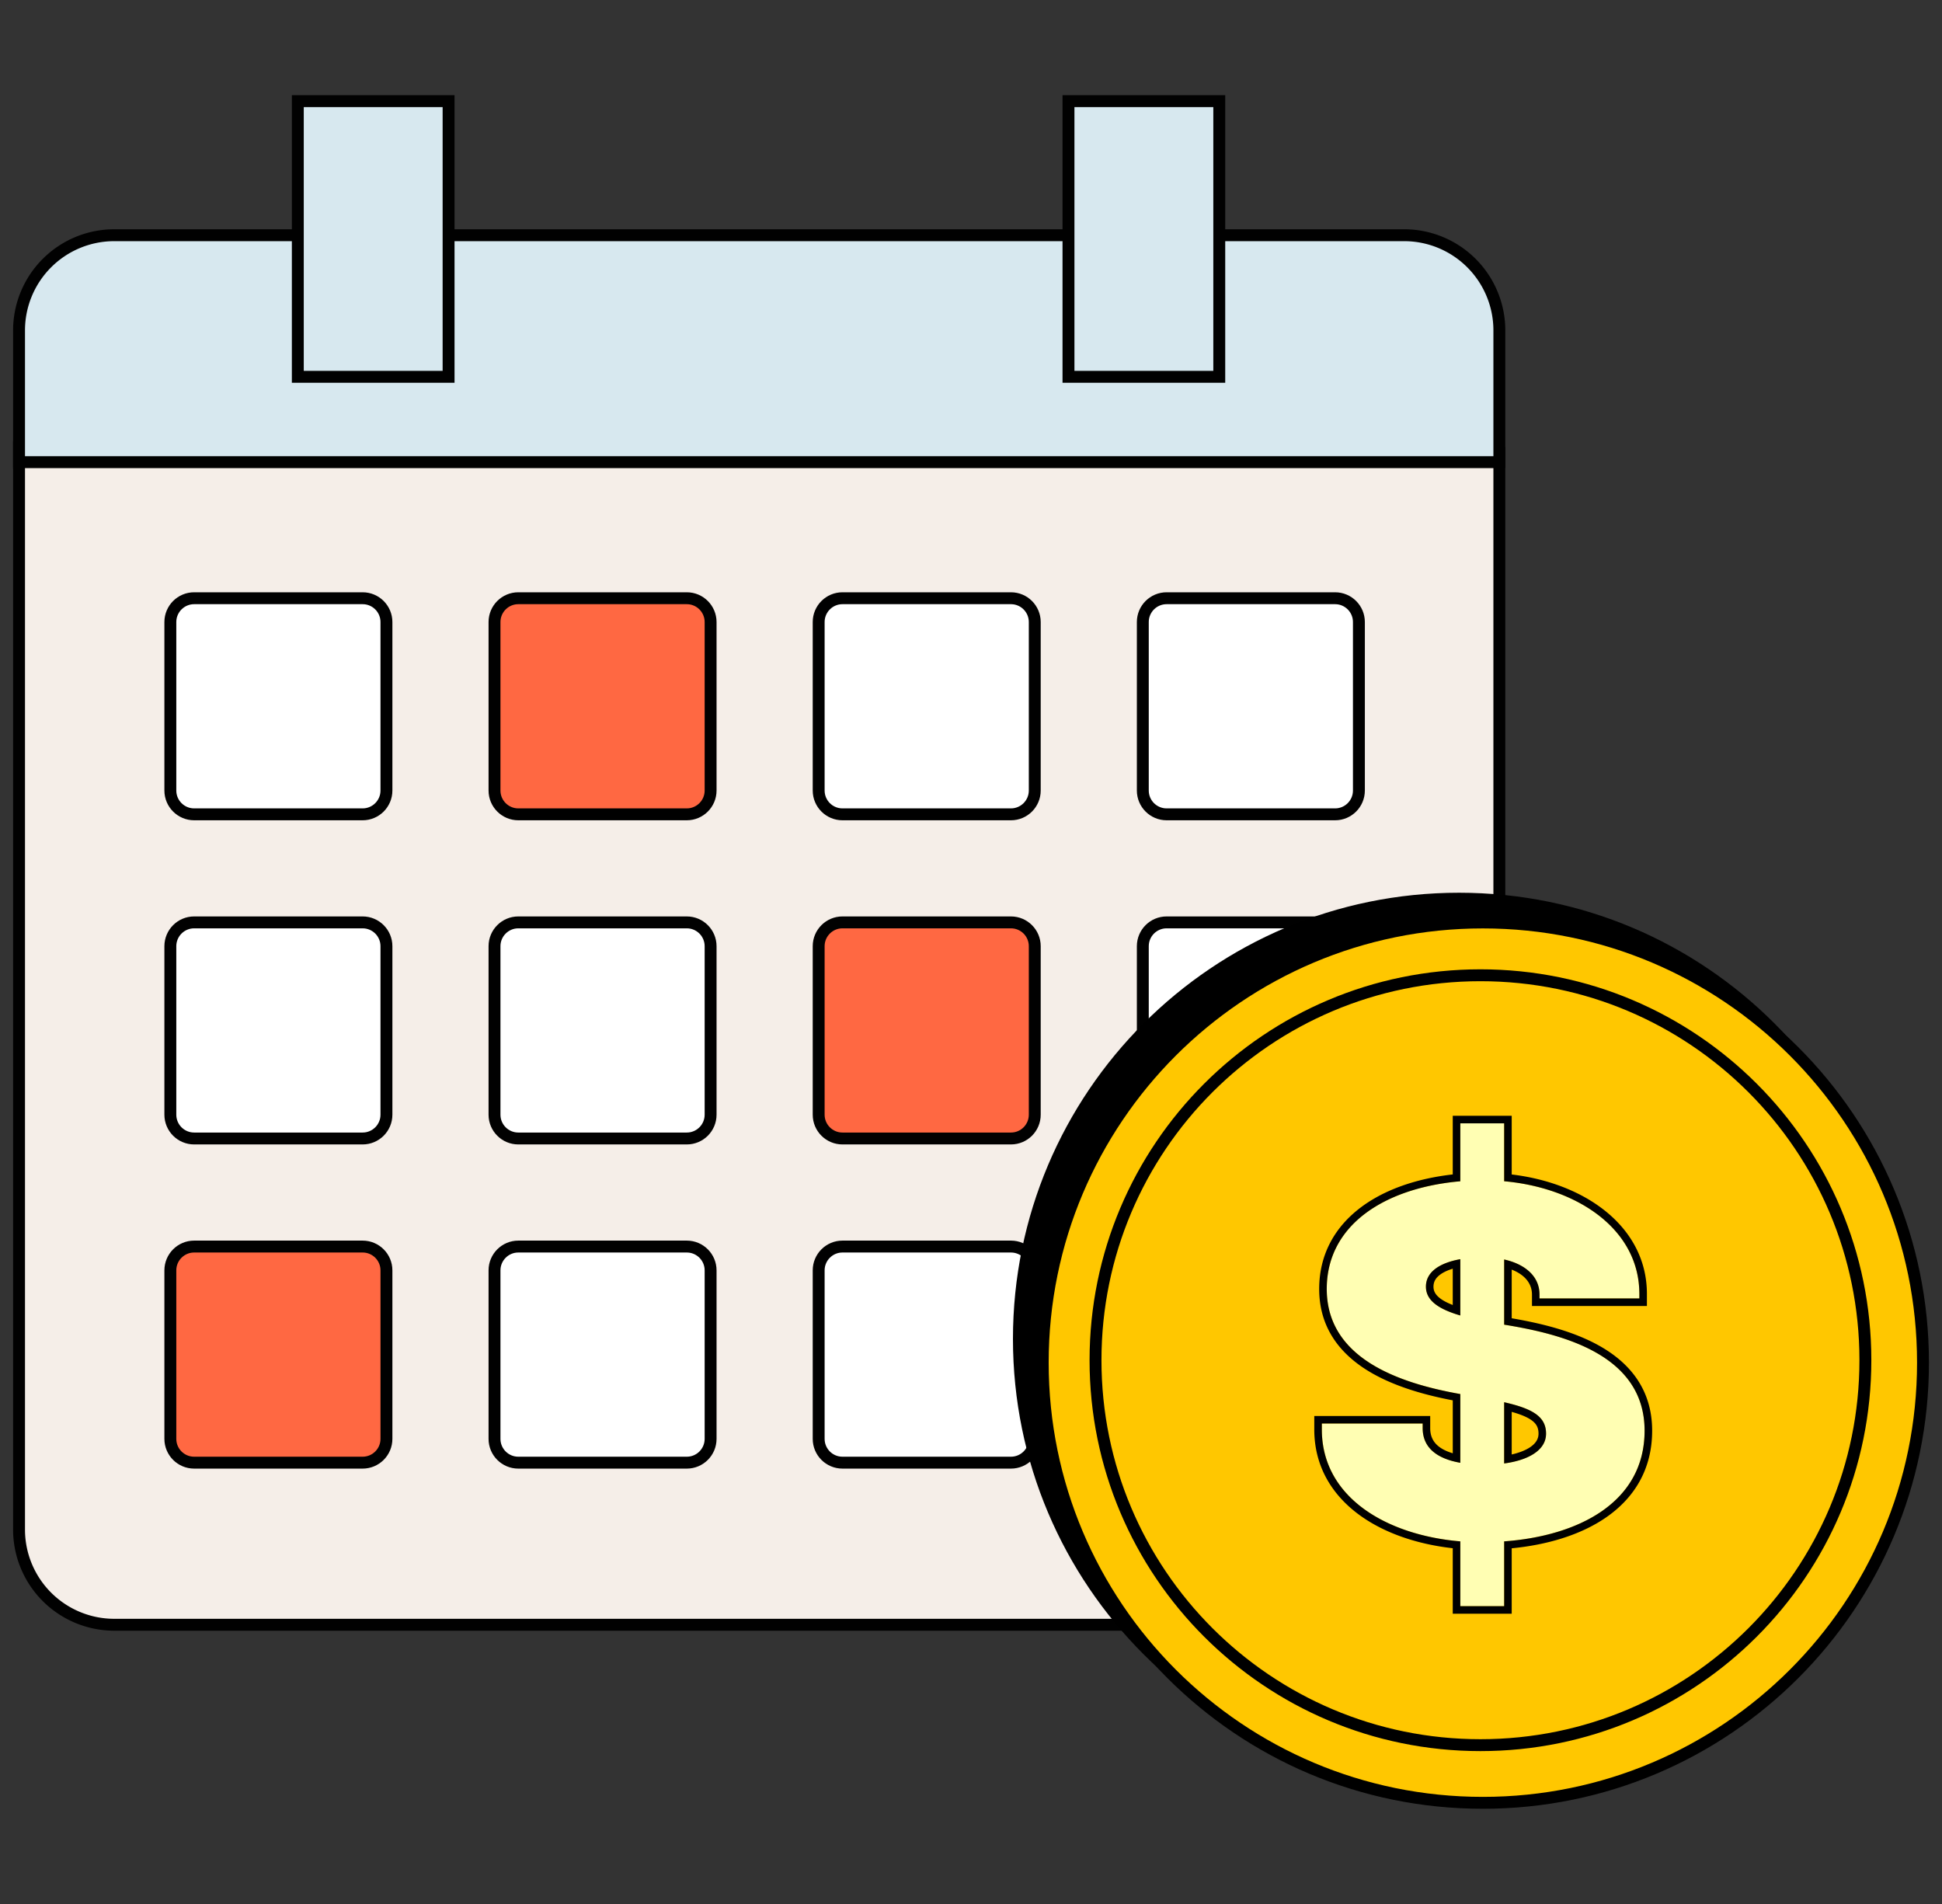 <?xml version="1.0" encoding="UTF-8"?> <svg xmlns="http://www.w3.org/2000/svg" width="102" height="100" fill="none"><rect width="100%" height="100%" fill="#333333" stroke="none"/><path d="M78.751 23.474H1v56.86a5.001 5.001 0 0 0 5.001 5h67.75a5.001 5.001 0 0 0 5-5v-56.86z" fill="#F5EEE8" stroke="#010101" stroke-width=".625" stroke-miterlimit="10"></path><path d="M73.75 12.354H6.001A5.001 5.001 0 0 0 1 17.355v6.918h77.751v-6.918a5.001 5.001 0 0 0-5-5.001z" fill="#D7E8EF" stroke="#010101" stroke-width=".625" stroke-miterlimit="10"></path><path d="M23.56 5.313h-7.918V19.79h7.919V5.313zm40.478 0H56.12V19.79h7.92V5.313z" fill="#D7E8EF" stroke="#010101" stroke-width=".625" stroke-miterlimit="10"></path><path d="M19.047 31.42h-8.85c-.69 0-1.25.56-1.25 1.25v8.85c0 .69.56 1.25 1.25 1.25h8.85c.69 0 1.25-.56 1.25-1.25v-8.85c0-.69-.56-1.25-1.25-1.25zm0 17.025h-8.85c-.69 0-1.25.56-1.25 1.25v8.85c0 .691.56 1.25 1.25 1.25h8.85c.69 0 1.25-.559 1.25-1.25v-8.85c0-.69-.56-1.25-1.25-1.25z" fill="#fff" stroke="#010101" stroke-width=".625" stroke-miterlimit="10"></path><path d="M19.047 65.471h-8.85c-.69 0-1.25.56-1.25 1.25v8.85c0 .691.56 1.25 1.25 1.25h8.85c.69 0 1.25-.559 1.25-1.25v-8.85c0-.69-.56-1.25-1.25-1.25zM36.073 31.42h-8.85c-.69 0-1.25.56-1.25 1.25v8.85c0 .69.56 1.25 1.25 1.25h8.85c.69 0 1.25-.56 1.25-1.25v-8.85c0-.69-.56-1.25-1.25-1.25z" fill="#FF6842" stroke="#010101" stroke-width=".625" stroke-miterlimit="10"></path><path d="M36.073 48.445h-8.85c-.69 0-1.25.56-1.25 1.25v8.85c0 .691.56 1.25 1.25 1.25h8.85c.69 0 1.25-.559 1.25-1.25v-8.85c0-.69-.56-1.25-1.25-1.25zm0 17.026h-8.85c-.69 0-1.25.56-1.25 1.25v8.85c0 .691.56 1.25 1.25 1.25h8.85c.69 0 1.25-.559 1.25-1.25v-8.85c0-.69-.56-1.25-1.25-1.25zM53.099 31.42h-8.85c-.69 0-1.25.56-1.25 1.25v8.85c0 .69.56 1.25 1.25 1.25h8.85c.69 0 1.25-.56 1.25-1.25v-8.85c0-.69-.56-1.25-1.25-1.25z" fill="#fff" stroke="#010101" stroke-width=".625" stroke-miterlimit="10"></path><path d="M53.099 48.445h-8.85c-.69 0-1.25.56-1.25 1.25v8.85c0 .691.56 1.25 1.25 1.25h8.85c.69 0 1.25-.559 1.25-1.25v-8.85c0-.69-.56-1.25-1.25-1.25z" fill="#FF6842" stroke="#010101" stroke-width=".625" stroke-miterlimit="10"></path><path d="M53.099 65.471h-8.85c-.69 0-1.25.56-1.25 1.25v8.85c0 .691.56 1.25 1.25 1.25h8.85c.69 0 1.25-.559 1.25-1.25v-8.85c0-.69-.56-1.25-1.25-1.25zM70.124 31.42h-8.85c-.69 0-1.25.56-1.25 1.25v8.85c0 .69.56 1.25 1.25 1.25h8.85c.69 0 1.25-.56 1.25-1.25v-8.85c0-.69-.56-1.25-1.25-1.25zm0 17.025h-8.85c-.69 0-1.25.56-1.25 1.25v8.85c0 .691.56 1.25 1.25 1.25h8.85c.69 0 1.25-.559 1.25-1.25v-8.85c0-.69-.56-1.25-1.25-1.25zm1.25 17.026h-11.35v11.35h11.35v-11.35z" fill="#fff" stroke="#010101" stroke-width=".625" stroke-miterlimit="10"></path><path d="M76.633 93.437c12.768 0 23.118-10.35 23.118-23.119C99.75 57.55 89.4 47.2 76.633 47.2c-12.767 0-23.117 10.35-23.117 23.12 0 12.767 10.35 23.118 23.117 23.118z" fill="#000" stroke="#000" stroke-width=".625" stroke-miterlimit="10"></path><path d="M76.506 90.407c11.166 0 20.218-9.051 20.218-20.217 0-11.166-9.052-20.218-20.218-20.218S56.288 59.024 56.288 70.19s9.052 20.218 20.218 20.218z" fill="#000" stroke="#000" stroke-width=".625" stroke-miterlimit="10"></path><path d="M75.448 57.748h2.304v3.043c3.834.344 7.1 2.51 7.1 5.914v.241H79.61v-.206c0-1.015-.843-1.616-1.857-1.84v3.421c3.078.5 7.376 1.582 7.376 5.571 0 3.817-3.559 5.537-7.376 5.812v3.404h-2.304v-3.404c-3.868-.327-7.273-2.304-7.273-5.88v-.31h5.296v.24c0 1.015.722 1.6 1.977 1.823v-3.61c-3.301-.585-7.015-1.909-7.015-5.52 0-3.387 3.078-5.312 7.015-5.656v-3.043zm-1.805 8.58c0 .738.688 1.185 1.805 1.512v-2.957c-.963.172-1.805.602-1.805 1.444zm6.31 7.719c0-.877-.67-1.307-2.201-1.65v3.215c1.186-.155 2.2-.654 2.2-1.565z" fill="#000"></path><path fill-rule="evenodd" clip-rule="evenodd" d="M75.053 57.352h3.097v3.083c1.839.22 3.55.852 4.835 1.853 1.375 1.073 2.265 2.574 2.265 4.418v.637h-6.037v-.603c0-.598-.4-1.05-1.063-1.308v2.555c1.478.254 3.224.66 4.641 1.467 1.547.882 2.734 2.264 2.734 4.439 0 2.054-.967 3.554-2.428 4.56-1.353.933-3.125 1.44-4.947 1.616v3.436h-3.097v-3.441c-1.852-.206-3.603-.788-4.926-1.762-1.42-1.045-2.347-2.545-2.347-4.478v-.706h6.088v.637c0 .401.138.691.386.912.186.167.45.307.799.412v-2.781c-1.574-.3-3.246-.782-4.562-1.621-1.426-.91-2.453-2.256-2.453-4.229 0-1.831.839-3.272 2.19-4.286 1.257-.945 2.95-1.517 4.825-1.73v-3.08zm.396 3.44c-3.937.343-7.015 2.27-7.015 5.656 0 3.61 3.714 4.935 7.015 5.52v3.61a4.756 4.756 0 0 1-.396-.088c-1.01-.27-1.581-.832-1.581-1.735v-.24h-5.296v.31l.001.086c.055 3.522 3.435 5.47 7.272 5.793v3.405h2.304v-3.405c3.817-.275 7.376-1.994 7.376-5.811 0-3.989-4.298-5.072-7.376-5.57V64.9a3.7 3.7 0 0 1 .397.11c.828.282 1.46.85 1.46 1.73v.206h5.244v-.24c0-.053 0-.105-.002-.157-.098-3.314-3.324-5.42-7.099-5.758v-3.044H75.45v3.044zm0 7.049v-2.957a4.7 4.7 0 0 0-.396.088c-.787.212-1.41.632-1.41 1.356 0 .647.528 1.07 1.41 1.385.125.045.257.087.396.128zm-.396-2.457c-.253.077-.47.175-.638.294-.252.178-.375.386-.375.65 0 .223.095.413.332.6.166.13.392.25.68.362v-1.906zm2.7 7.013v3.215c.135-.017.267-.04.397-.066 1.007-.207 1.804-.69 1.804-1.498 0-.797-.554-1.225-1.804-1.555a10.924 10.924 0 0 0-.397-.096zm.397.507v2.237c.371-.084.692-.206.934-.36.326-.21.473-.452.473-.733 0-.31-.105-.518-.362-.704-.223-.161-.559-.305-1.045-.44z" fill="#000"></path><path d="M77.884 94.687c12.768 0 23.118-10.35 23.118-23.119 0-12.768-10.35-23.119-23.118-23.119-12.767 0-23.117 10.35-23.117 23.119 0 12.768 10.35 23.119 23.117 23.119z" fill="#FFC700" stroke="#000" stroke-width=".625" stroke-miterlimit="10"></path><path d="M77.758 91.658c11.166 0 20.218-9.052 20.218-20.218s-9.052-20.218-20.218-20.218S57.54 60.274 57.54 71.44s9.052 20.218 20.218 20.218z" fill="#FFC700" stroke="#000" stroke-width=".625" stroke-miterlimit="10"></path><path d="M76.699 58.998h2.303v3.043c3.835.344 7.101 2.51 7.101 5.915v.24H80.86v-.206c0-1.014-.842-1.616-1.856-1.84v3.422c3.077.498 7.376 1.582 7.376 5.57 0 3.817-3.56 5.537-7.377 5.812v3.404H76.7v-3.404c-3.869-.327-7.273-2.304-7.273-5.88v-.31h5.295v.24c0 1.015.722 1.6 1.978 1.823v-3.61c-3.302-.585-7.015-1.909-7.015-5.52 0-3.386 3.077-5.312 7.015-5.656v-3.043zm-1.806 8.58c0 .739.688 1.186 1.806 1.512v-2.957c-.963.172-1.806.602-1.806 1.444zm6.31 7.72c0-.878-.67-1.308-2.2-1.651v3.215c1.186-.155 2.2-.654 2.2-1.565z" fill="#FFFEB3"></path><path fill-rule="evenodd" clip-rule="evenodd" d="M76.303 58.602H79.4v3.083c1.84.22 3.55.852 4.835 1.854 1.376 1.072 2.266 2.573 2.266 4.417v.638h-6.037v-.603c0-.599-.4-1.05-1.064-1.309v2.555c1.479.254 3.224.66 4.642 1.468 1.546.88 2.734 2.263 2.734 4.438 0 2.055-.967 3.555-2.428 4.56-1.354.933-3.126 1.44-4.948 1.616v3.436h-3.097v-3.44c-1.852-.207-3.602-.789-4.925-1.763-1.42-1.045-2.348-2.545-2.348-4.478v-.705h6.089v.637c0 .4.137.69.385.912.187.166.45.306.8.41v-2.78c-1.574-.3-3.247-.782-4.563-1.621-1.425-.91-2.453-2.256-2.453-4.229 0-1.831.84-3.272 2.19-4.286 1.257-.945 2.951-1.517 4.825-1.729v-3.08zm.397 3.44c-3.938.344-7.015 2.27-7.015 5.656 0 3.611 3.713 4.935 7.015 5.52v3.61a4.722 4.722 0 0 1-.397-.087c-1.01-.27-1.58-.833-1.58-1.735v-.241h-5.296v.396c.055 3.522 3.436 5.47 7.273 5.794v3.404h2.304v-3.404c3.816-.275 7.375-1.995 7.375-5.812 0-3.989-4.298-5.072-7.375-5.57V66.15c.135.03.268.067.396.11.828.282 1.46.851 1.46 1.73v.206h5.245v-.24c0-.053-.001-.105-.003-.156-.098-3.315-3.323-5.42-7.098-5.76V59H76.7v3.043zm0 7.05v-2.958a4.63 4.63 0 0 0-.397.088c-.786.213-1.409.632-1.409 1.356 0 .647.528 1.07 1.41 1.385.124.045.257.088.396.128zm-.397-2.458c-.252.077-.47.175-.638.294-.251.178-.374.386-.374.65 0 .223.094.413.332.6.165.13.391.25.68.362v-1.906zm2.7 7.013v3.216c.135-.018.268-.04.397-.067 1.007-.207 1.804-.69 1.804-1.498 0-.797-.554-1.225-1.804-1.554a11.131 11.131 0 0 0-.396-.097zm.397.507v2.237c.371-.083.693-.206.935-.36.326-.21.473-.452.473-.733 0-.31-.106-.518-.363-.704-.222-.161-.558-.305-1.045-.44z" fill="#000"></path></svg> 